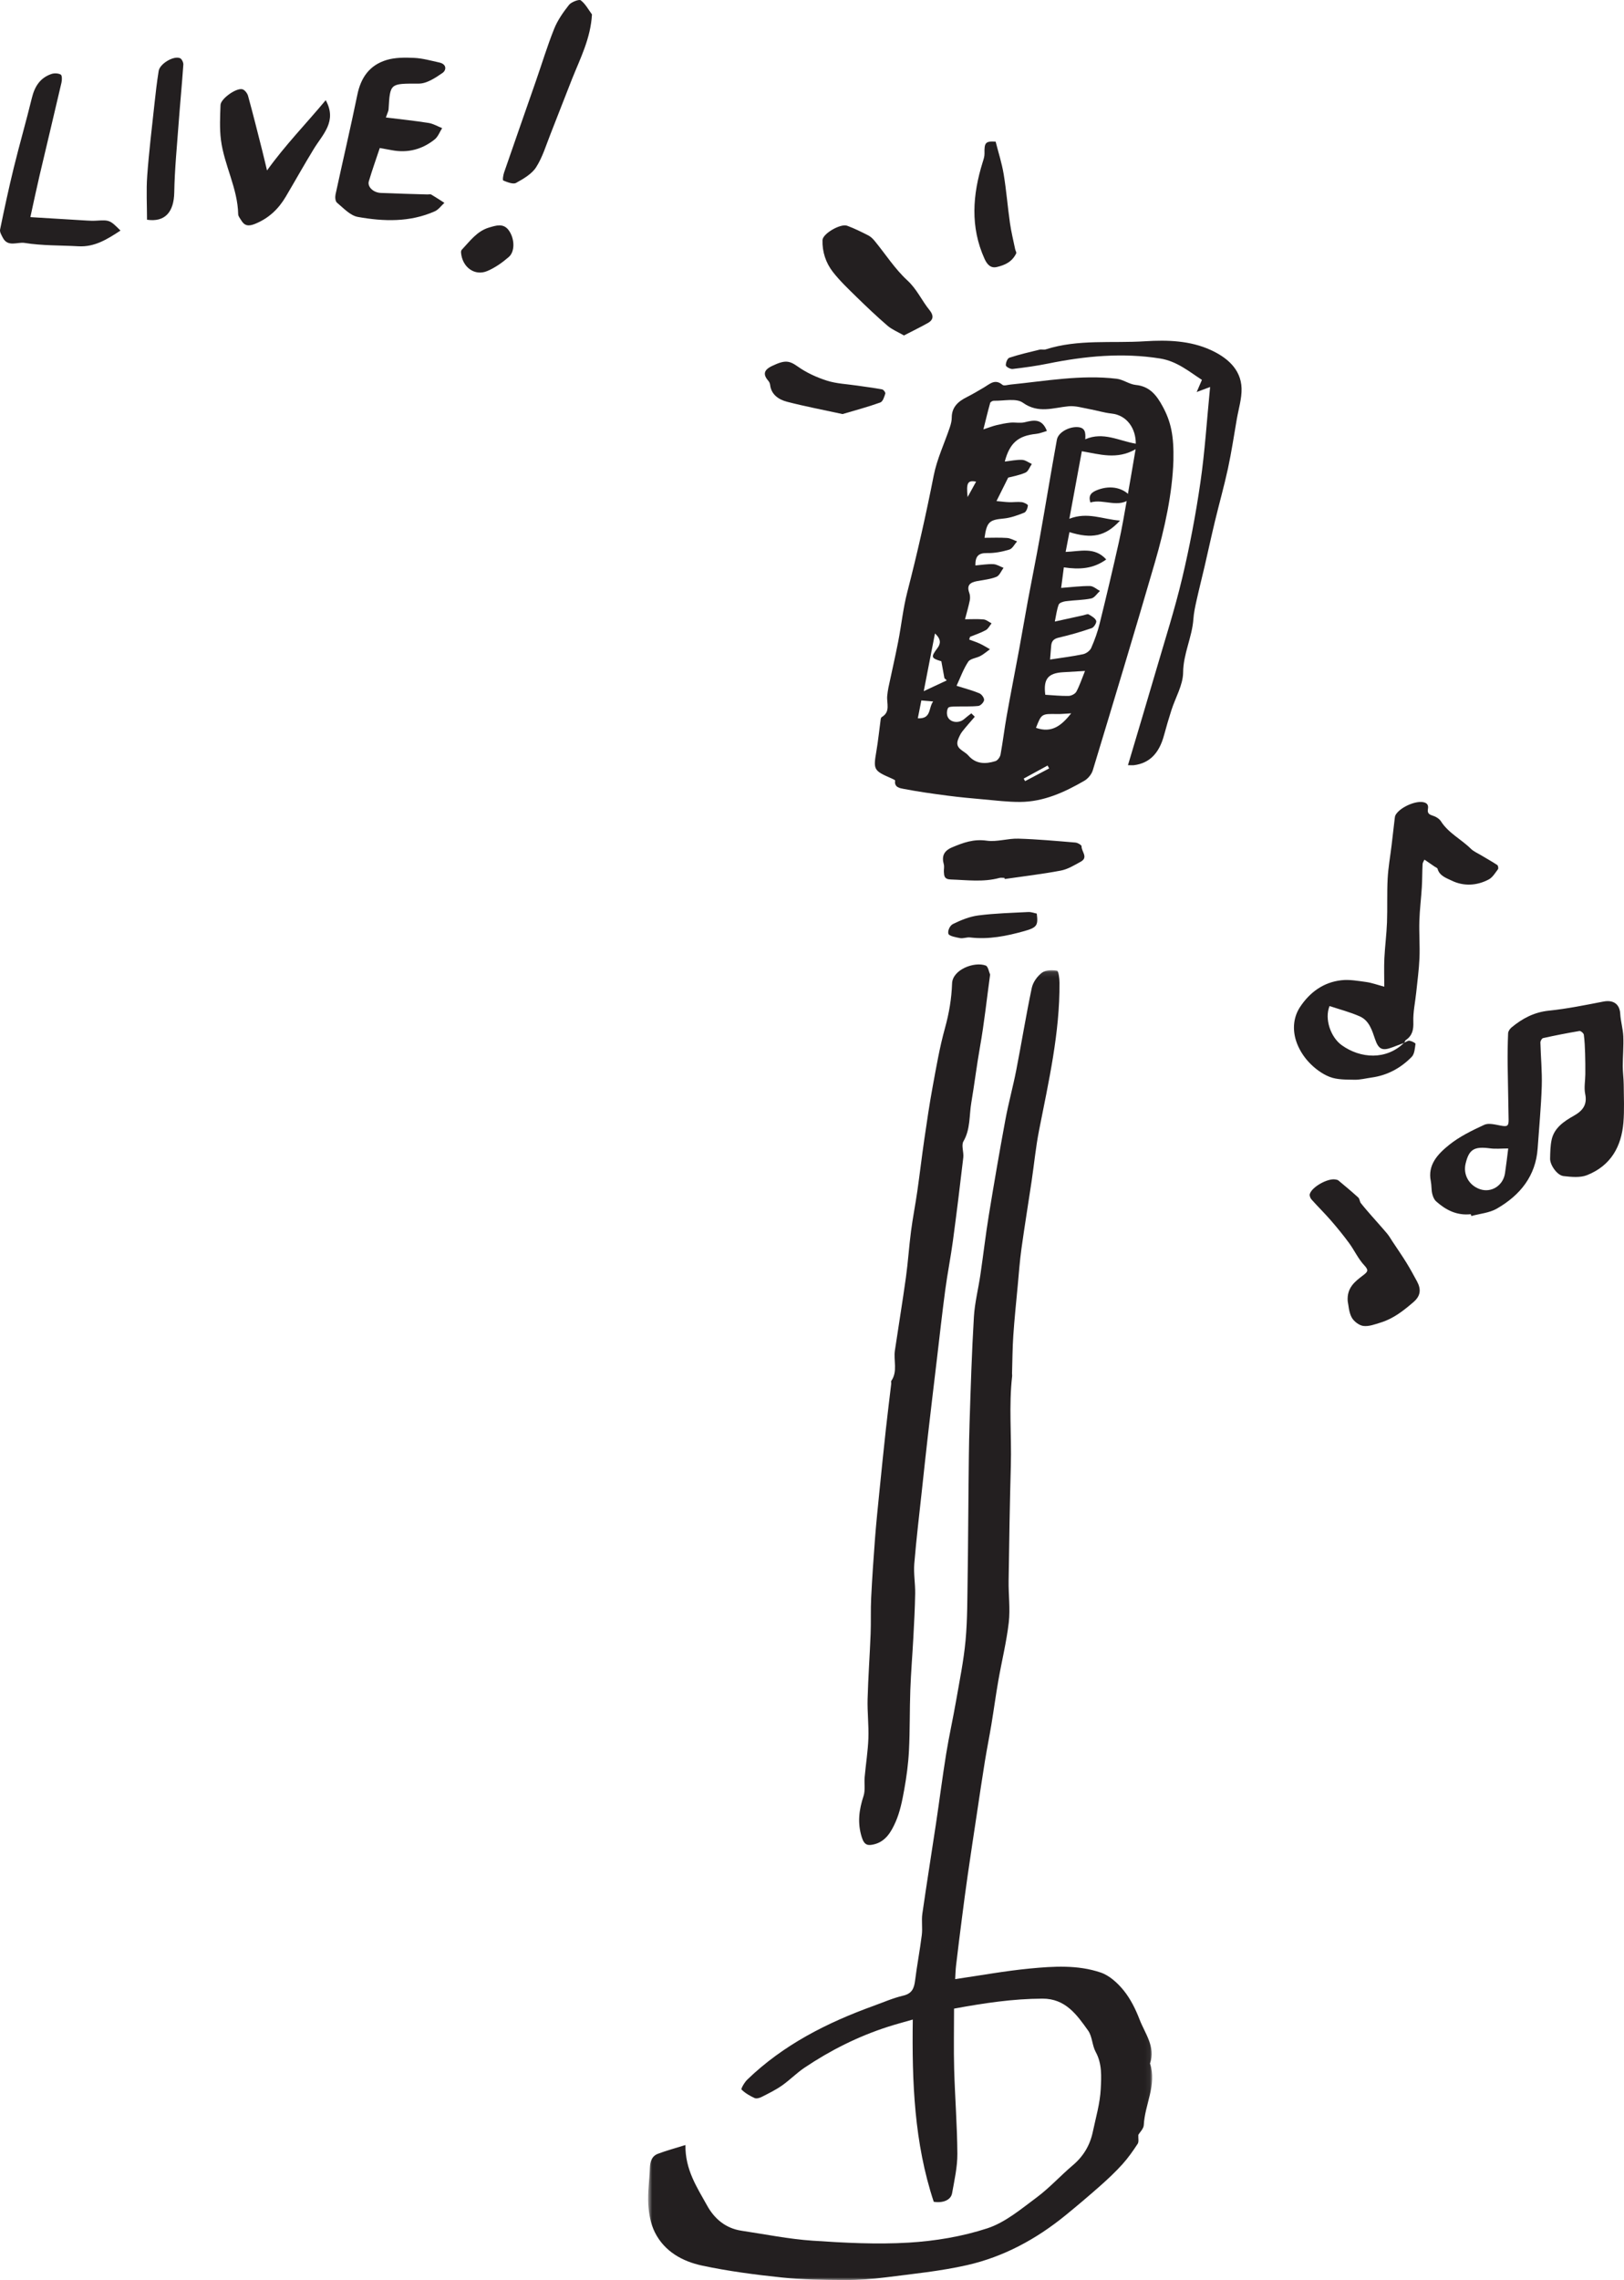 <svg xmlns="http://www.w3.org/2000/svg" xmlns:xlink="http://www.w3.org/1999/xlink" width="310" height="435" viewBox="0 0 310 435">
    <defs>
        <path id="rqqg926aba" d="M0.709 0.099L96.937 0.099 96.937 250 0.709 250z"/>
    </defs>
    <g fill="none" fill-rule="evenodd">
        <g>
            <g>
                <g>
                    <g transform="translate(-1126 -4213) translate(75 4213) translate(1051) translate(123 185)">
                        <mask id="7abjanp4ab" fill="#fff">
                            <use xlink:href="#rqqg926aba"/>
                        </mask>
                        <path fill="#231F20" d="M59.328 192.588c4.924-.715 9.55-1.568 14.213-2.015 4.538-.435 9.182-.735 13.574.76 1.675.57 3.247 2.012 4.398 3.439 1.297 1.61 2.268 3.571 3.016 5.521 1.03 2.684 3.085 5.18 1.996 8.393 1.339 4.084-1 7.804-1.192 11.743-.032.697-.746 1.361-1.042 1.866-.033.667.13 1.325-.122 1.709-.89 1.362-1.838 2.712-2.926 3.915-1.305 1.442-2.73 2.785-4.187 4.075-2.192 1.94-4.426 3.832-6.695 5.68-5.572 4.537-11.803 7.904-18.779 9.485-5.067 1.148-10.282 1.66-15.447 2.321-2.636.338-5.31.532-7.966.52-3.969-.02-7.959-.07-11.901-.485-5.103-.535-10.218-1.2-15.233-2.268-3.763-.801-7.209-2.694-9.039-6.366-.8-1.61-1.147-3.558-1.257-5.38-.135-2.242.231-4.512.305-6.772.04-1.244.318-2.353 1.541-2.816 1.616-.613 3.295-1.058 5.256-1.673-.067 4.735 2.226 8.095 4.141 11.557 1.404 2.54 3.562 4.346 6.562 4.794 4.515.674 9.016 1.59 13.557 1.9 6.11.413 12.276.736 18.376.369 5.049-.305 10.198-1.16 14.994-2.73 3.414-1.118 6.43-3.673 9.407-5.883 2.466-1.833 4.562-4.162 6.92-6.156 2.002-1.695 3.257-3.786 3.794-6.32.58-2.738 1.39-5.478 1.526-8.246.115-2.323.275-4.783-.965-7.045-.684-1.248-.645-2.947-1.444-4.07-2.153-3.022-4.322-6.112-8.716-6.097-5.638.02-11.157.853-16.878 1.904 0 3.906-.084 7.71.021 11.51.151 5.4.58 10.795.612 16.194.013 2.508-.563 5.035-1.008 7.528-.237 1.32-1.796 1.9-3.5 1.62-3.73-11.252-4.168-22.817-4.002-34.767-1.634.473-3.211.887-4.758 1.385-5.674 1.827-10.96 4.477-15.905 7.797-1.519 1.02-2.82 2.367-4.322 3.417-1.212.848-2.561 1.503-3.885 2.175-.39.2-.985.358-1.332.198-.9-.416-1.805-.931-2.492-1.623-.135-.137.569-1.374 1.097-1.882 6.888-6.651 15.2-10.853 24.075-14.067 1.89-.683 3.754-1.505 5.699-1.962 1.685-.395 2.078-1.405 2.265-2.899.363-2.899.92-5.774 1.28-8.673.167-1.33-.085-2.716.103-4.039.823-5.766 1.754-11.516 2.615-17.276.661-4.412 1.22-8.841 1.932-13.243.541-3.348 1.29-6.661 1.873-10.004.67-3.859 1.466-7.715 1.828-11.609.373-4.038.332-8.12.4-12.182.09-5.581.103-11.164.166-16.747.047-4.185.064-8.372.199-12.554.215-6.755.425-13.514.827-20.259.159-2.693.846-5.354 1.24-8.038.556-3.778.99-7.574 1.605-11.342.993-6.092 2.042-12.176 3.167-18.246.585-3.158 1.45-6.264 2.066-9.418 1.023-5.239 1.873-10.514 2.973-15.734.227-1.076 1.05-2.23 1.935-2.894.702-.528 1.956-.566 2.884-.387.297.056.465 1.495.47 2.303.072 9.59-2.077 18.867-3.908 28.195-.63 3.205-.939 6.472-1.42 9.707-.637 4.275-1.339 8.541-1.932 12.823-.326 2.348-.495 4.718-.715 7.08-.296 3.168-.627 6.335-.842 9.51-.161 2.397-.168 4.802-.24 7.205-.005.172.04.349.02.518-.653 5.66-.094 11.34-.25 17.008-.203 7.35-.318 14.702-.425 22.053-.039 2.654.33 5.341.028 7.957-.43 3.712-1.341 7.364-1.987 11.055-.489 2.793-.867 5.607-1.33 8.407-.395 2.372-.872 4.732-1.256 7.106-.512 3.147-.972 6.304-1.447 9.458-.612 4.055-1.232 8.111-1.817 12.171-.396 2.738-.753 5.482-1.106 8.225-.387 2.992-.76 5.987-1.113 8.985-.106.898-.122 1.805-.175 2.626" mask="url(#7abjanp4ab)"/>
                    </g>
                    <path fill="#231F20" d="M223.988 87.89c-.203 6.231-1.637 12.886-3.54 19.428-3.848 13.242-7.844 26.442-11.847 39.639-.234.774-.923 1.607-1.636 2.016-3.783 2.18-7.746 4.003-12.243 4.027-2.35.012-4.705-.287-7.053-.493-2.272-.2-4.545-.411-6.805-.707-2.802-.367-5.606-.757-8.377-1.292-.677-.13-1.832-.283-1.618-1.574.017-.103-.436-.313-.69-.424-3.416-1.48-3.487-1.665-2.899-5.133.35-2.042.554-4.111.834-6.165.02-.148.098-.342.21-.411 1.722-1.015.887-2.65 1.035-4.046.057-.517.115-1.038.223-1.545.62-2.94 1.299-5.868 1.874-8.815.612-3.134.931-6.336 1.73-9.42 1.906-7.376 3.579-14.792 5.05-22.263.62-3.144 2.047-6.134 3.079-9.203.196-.585.359-1.215.359-1.824.001-2.006 1.21-3.085 2.863-3.916 1.126-.565 2.209-1.216 3.297-1.853 1.104-.648 2.093-1.705 3.523-.49.28.236.993 0 1.502-.052 6.752-.674 13.476-1.92 20.299-1.11 1.244.15 2.4 1.055 3.639 1.178 2.687.263 3.994 2.004 5.113 4.054 1.62 2.962 2.184 5.666 2.078 10.394m-38.572 48.206l.658.65c-.8.934-1.626 1.844-2.383 2.808-.334.425-.569.94-.775 1.443-.762 1.855 1.081 2.176 1.9 3.12 1.464 1.694 3.297 1.689 5.2 1.095.424-.134.882-.771.969-1.24.452-2.446.738-4.922 1.176-7.37.751-4.214 1.586-8.413 2.363-12.621.585-3.162 1.114-6.333 1.701-9.493.737-3.96 1.545-7.907 2.252-11.87 1.11-6.233 2.134-12.482 3.264-18.712.255-1.409 2.23-2.453 3.82-2.422 1.593.031 1.693 1.018 1.597 2.326 3.442-1.5 6.477.317 9.647.841.02-2.831-1.628-5.427-4.628-5.75-1.435-.155-2.834-.6-4.26-.857-1.303-.236-2.645-.653-3.927-.534-2.959.274-5.758 1.446-8.743-.68-1.275-.909-3.66-.323-5.54-.37-.239-.007-.643.224-.698.42-.434 1.534-.801 3.085-1.292 5.038 1.103-.36 1.776-.629 2.475-.796.881-.21 1.777-.4 2.677-.486.91-.085 1.88.141 2.742-.075 1.73-.432 3.295-.75 4.225 1.663-.694.193-1.352.481-2.034.552-3.441.351-5.058 1.716-6.007 5.283 1.139-.128 2.23-.368 3.308-.324.63.026 1.239.509 1.857.785-.399.57-.675 1.416-1.222 1.652-1.234.533-2.601.764-3.291.949-.832 1.668-1.487 2.985-2.235 4.483.836.075 1.62.18 2.406.206.807.028 1.625-.1 2.42-.008.435.05 1.195.452 1.177.632-.05.494-.324 1.226-.708 1.38-1.268.502-2.605.996-3.948 1.119-2.683.244-3.2.625-3.627 3.674 1.446 0 2.877-.07 4.295.03.65.047 1.28.425 1.918.653-.486.54-.877 1.383-1.474 1.563-1.362.412-2.832.699-4.249.666-1.693-.038-2.266.663-2.233 2.363 1.162-.098 2.3-.298 3.426-.248.658.029 1.298.456 1.945.705-.442.59-.765 1.473-1.355 1.712-1.152.465-2.451.586-3.695.818-1.274.24-2.032.747-1.499 2.203.167.449.2 1.005.107 1.477-.23 1.148-.567 2.278-.91 3.6 1.266 0 2.42-.08 3.552.035.526.054 1.013.484 1.517.744-.362.444-.637 1.038-1.104 1.297-.95.522-2.002.862-3.014 1.278l-.15.52c.683.257 1.384.475 2.043.783.662.307 1.28.703 1.917 1.062-.6.432-1.165.926-1.81 1.278-.767.42-1.938.498-2.339 1.105-.938 1.42-1.52 3.069-2.228 4.59 1.77.562 3.108.903 4.36 1.434.433.184.931.873.895 1.285-.04.423-.669 1.082-1.094 1.126-1.474.153-2.972.066-4.459.112-.464.013-1.182.02-1.324.278-.24.434-.28 1.123-.106 1.597.442 1.197 2.18 1.411 3.206.495.428-.38.897-.716 1.346-1.072m15.936-17.511c2-.44 3.729-.822 5.458-1.2.34-.074.775-.291 1.005-.162.553.31 1.24.704 1.432 1.222.124.338-.423 1.248-.85 1.393-2.062.71-4.17 1.324-6.298 1.812-.983.226-1.382.69-1.447 1.593-.061.84-.136 1.679-.211 2.587 2.222-.342 4.28-.589 6.3-1.016.59-.126 1.316-.656 1.551-1.187.665-1.5 1.224-3.07 1.618-4.661 1.274-5.147 2.496-10.308 3.654-15.481.618-2.76 1.082-5.552 1.58-8.334.543-3.03 1.046-6.066 1.626-9.447-3.556 2.06-6.91.952-10.264.387l-2.38 12.884c3.477-1.358 6.313.095 9.667.35-2.782 3.03-5.386 3.518-9.65 2.199-.241 1.249-.48 2.492-.729 3.774 2.744-.092 5.525-1.036 7.748 1.44-2.488 1.817-5.155 1.945-8.09 1.506l-.514 3.925c2.037-.152 3.772-.382 5.503-.362.638.008 1.269.607 1.902.935-.547.499-1.026 1.306-1.653 1.435-1.575.329-3.22.313-4.826.52-.5.064-1.255.298-1.388.644-.376.97-.49 2.039-.744 3.244m5.76 9.424l-4.167.244c-2.9.168-3.808 1.294-3.414 4.302 1.477.087 2.969.25 4.455.218.513-.011 1.25-.391 1.476-.813.63-1.174 1.046-2.459 1.65-3.951m-30.783 3.857l4.4-2.055-.452-.423-.59-3.23c-1.983-.591-2.024-.798-.739-2.516.595-.795.763-1.658-.476-2.784-.728 3.735-1.387 7.118-2.143 11.008m21.424 6.995c3.045 1.074 4.88-.454 6.726-2.765-1.083.057-1.865.147-2.646.134-3.025-.054-3.025-.066-4.08 2.632m-22.555-1.819c2.623.134 1.989-1.938 2.927-3.214l-2.255-.195-.672 3.41m11.129-45.159c-1.622-.293-1.908.225-1.623 2.946l1.623-2.946m13.943 54.718c-.102-.182-.203-.363-.303-.547l-4.562 2.488.27.486 4.595-2.427M189 185.931c-.655 4.795-1.13 9.292-1.92 13.732-.635 3.563-1.067 7.153-1.67 10.71-.416 2.446-.15 5.053-1.503 7.382-.444.764.092 2.058-.028 3.085-.619 5.31-1.27 10.62-1.983 15.919-.418 3.11-1.039 6.192-1.454 9.302-.585 4.372-1.068 8.757-1.588 13.14-.582 4.89-1.167 9.784-1.729 14.677-.389 3.37-.747 6.743-1.11 10.115-.514 4.78-1.094 9.555-1.49 14.347-.153 1.87.2 3.778.17 5.667-.043 2.796-.2 5.592-.347 8.386-.177 3.345-.459 6.685-.58 10.031-.14 3.852-.062 7.71-.258 11.557-.127 2.508-.465 5.022-.912 7.495-.378 2.09-.804 4.238-1.655 6.156-.805 1.813-1.875 3.705-4.087 4.237-1.095.263-1.84.263-2.337-1.3-.888-2.781-.542-5.29.325-7.937.356-1.093.102-2.38.207-3.57.22-2.472.622-4.933.713-7.407.09-2.496-.217-5.006-.15-7.505.111-4.132.412-8.258.576-12.388.09-2.3-.011-4.607.104-6.905.191-3.828.452-7.653.745-11.473.226-2.93.533-5.853.825-8.777.397-3.957.799-7.913 1.23-11.865.32-2.927.69-5.848 1.034-8.773.021-.17-.075-.395.005-.508 1.264-1.817.405-3.884.692-5.812.692-4.649 1.458-9.284 2.103-13.937.405-2.924.593-5.878.974-8.805.332-2.548.831-5.073 1.198-7.617.476-3.32.863-6.654 1.346-9.972.488-3.345.977-6.692 1.59-10.015.689-3.736 1.33-7.499 2.345-11.15.782-2.817 1.262-5.624 1.358-8.524.086-2.648 4.234-4.217 6.415-3.422.475.173.63 1.253.846 1.724" transform="translate(-1126 -4213) translate(75 4213) translate(1051)"/>
                    <path fill="#231F20" d="M215.313 145.987c1.829-6.155 3.611-12.072 5.342-18.004 1.718-5.887 3.596-11.74 5.012-17.701 1.43-6.013 2.583-12.11 3.472-18.227.862-5.934 1.235-11.939 1.854-18.223l-2.562.962c.415-.962.652-1.508 1-2.317-2.403-1.553-4.765-3.567-7.985-4.08-7.202-1.145-14.312-.471-21.398.97-2.229.452-4.49.764-6.75 1.027-.425.049-1.273-.41-1.295-.686-.038-.484.297-1.337.67-1.459 1.885-.62 3.828-1.066 5.76-1.539.383-.093.835.06 1.203-.057 6.193-1.977 12.603-1.137 18.92-1.544 4.357-.282 8.661-.112 12.551 1.664 2.958 1.352 5.783 3.566 5.89 7.319.056 1.947-.57 3.916-.91 5.872-.543 3.135-1.012 6.287-1.682 9.396-.731 3.384-1.68 6.723-2.49 10.092-.687 2.853-1.304 5.722-1.967 8.582-.509 2.195-1.068 4.38-1.557 6.58-.257 1.152-.509 2.32-.59 3.494-.237 3.461-1.928 6.593-1.958 10.178-.02 2.406-1.466 4.793-2.235 7.2-.51 1.596-.985 3.204-1.42 4.82-.926 3.429-2.778 5.3-5.703 5.677-.275.036-.559.004-1.172.004M280.751 231.651c-2.663.296-4.772-.8-6.612-2.447-.4-.356-.634-.963-.753-1.493-.175-.767-.104-1.582-.263-2.353-.644-3.127 1.354-5.203 3.49-6.922 1.97-1.588 4.37-2.757 6.72-3.84.817-.376 2.075-.042 3.093.15 1.258.239 1.562.134 1.549-1.094-.04-3.482-.145-6.962-.185-10.444-.022-2.026.002-4.053.09-6.077.016-.386.34-.853.667-1.122 2.046-1.685 4.265-2.894 7.108-3.188 3.496-.362 6.96-1.066 10.414-1.737 1.896-.368 3.11.486 3.21 2.318.078 1.448.527 2.88.587 4.326.079 1.89-.1 3.787-.102 5.682-.002 1.162.17 2.324.18 3.488.021 2.439.144 4.891-.06 7.315-.382 4.477-2.356 8.165-6.934 9.987-1.305.522-3.017.35-4.5.178-1.22-.14-2.587-2.121-2.558-3.333.027-1.211.043-2.446.3-3.623.49-2.23 2.332-3.483 4.237-4.553 1.744-.982 2.584-2.152 2.16-4.171-.25-1.2.021-2.496.028-3.747.008-1.318.003-2.637-.04-3.956-.039-1.2-.088-2.405-.247-3.593-.038-.276-.588-.741-.825-.702-2.33.39-4.65.849-6.954 1.356-.234.051-.516.553-.509.84.067 2.775.347 5.555.26 8.325-.127 3.961-.511 7.917-.784 11.875-.359 5.201-3.282 8.915-7.822 11.513-1.395.799-3.211.945-4.836 1.391-.035-.116-.073-.232-.109-.349m7.15-12.537c-1.315 0-2.41.118-3.465-.023-3.032-.401-4.015.168-4.67 2.906-.504 2.106.638 4.153 2.726 4.881 2.166.756 4.437-.668 4.794-3.04.245-1.626.427-3.263.615-4.724M268.037 198.931c.346-.135.717-.42 1.034-.371.419.065 1.15.44 1.128.594-.122.858-.179 1.926-.724 2.483-2.082 2.127-4.633 3.528-7.665 3.945-1.082.15-2.169.44-3.248.417-1.594-.034-3.304.016-4.738-.54-1.497-.58-2.914-1.661-4.012-2.841-1.062-1.142-1.954-2.603-2.418-4.076-.685-2.178-.512-4.503.798-6.463 1.848-2.768 4.442-4.683 7.862-5.062 1.546-.171 3.165.12 4.731.337 1.064.147 2.095.53 3.456.892 0-1.92-.067-3.669.018-5.41.11-2.28.412-4.551.5-6.83.103-2.788-.02-5.583.126-8.366.111-2.123.495-4.235.75-6.352.204-1.696.392-3.393.594-5.09.03-.234.05-.49.16-.692.753-1.384 3.554-2.68 5.127-2.487.855.105 1.198.532 1.063 1.287-.137.775.133 1.066.884 1.298.596.184 1.274.583 1.592 1.085 1.432 2.256 3.87 3.417 5.699 5.23.53.525 1.282.838 1.94 1.234 1.038.625 2.1 1.21 3.11 1.876.167.111.262.647.142.806-.53.7-1.026 1.563-1.761 1.953-2.287 1.213-4.815 1.33-7.097.212-.935-.457-2.312-.885-2.673-2.243-.048-.18-.374-.289-.575-.428-.574-.397-1.15-.793-1.924-1.324-.084.19-.338.519-.36.862-.083 1.462-.057 2.928-.147 4.389-.13 2.15-.406 4.293-.471 6.442-.073 2.348.118 4.705.023 7.052-.092 2.218-.4 4.427-.627 6.639-.193 1.857-.614 3.718-.547 5.564.056 1.497-.182 2.63-1.45 3.492-.143.097-.184.34-.274.512-.763.284-1.525.569-2.285.858-1.937.734-2.64.364-3.29-1.538-.581-1.703-1.117-3.571-2.94-4.374-1.85-.813-3.839-1.325-5.753-1.965-1 2.44.199 5.945 2.325 7.47 3.592 2.577 8.523 2.877 11.917-.477M257.258 248.24c-.188-2.592 1.428-3.773 2.943-4.928.876-.67 1.113-.952.224-1.904-1.172-1.252-1.887-2.864-2.905-4.252-1.097-1.493-2.275-2.936-3.498-4.343-1.177-1.356-2.474-2.622-3.67-3.966-.233-.261-.417-.735-.33-1.039.385-1.351 3.396-3.03 4.87-2.784.205.035.448.072.592.192 1.28 1.068 2.564 2.134 3.791 3.254.275.252.257.767.498 1.075.682.87 1.423 1.704 2.151 2.542.946 1.087 1.924 2.15 2.847 3.253.401.475.705 1.022 1.046 1.538.89 1.342 1.808 2.668 2.654 4.034.718 1.163 1.368 2.36 2.017 3.56.783 1.453.749 2.724-.67 3.944-1.882 1.617-3.795 3.148-6.257 3.907-1.084.334-2.27.792-3.326.65-.836-.112-1.85-.917-2.237-1.661-.543-1.046-.578-2.321-.74-3.072M73.657 22.413c2.917.361 5.544.63 8.143 1.042.9.143 1.734.65 2.598.99-.468.732-.777 1.64-1.433 2.163-2.347 1.87-5.085 2.632-8.168 2.046-.696-.132-1.397-.252-2.302-.416-.714 2.144-1.462 4.23-2.089 6.35-.31 1.051.846 2.158 2.29 2.223 2.97.13 5.944.197 8.916.288.24.007.535-.083.707.018.854.5 1.674 1.051 2.508 1.584-.608.55-1.119 1.3-1.843 1.62-4.728 2.095-9.737 1.953-14.674 1.066-1.468-.265-2.744-1.69-3.983-2.717-.336-.279-.384-1.078-.275-1.585 1.369-6.348 2.858-12.674 4.166-19.032.653-3.18 2.268-5.603 5.561-6.603 1.645-.499 3.53-.49 5.29-.406 1.61.077 3.203.534 4.79.88 1.44.314 1.37 1.47.6 2-1.335.922-2.983 2.024-4.502 2.026-5.496.01-5.493-.151-5.786 4.93-.02.319-.204.628-.514 1.533M50.97 32.522c3.482-4.85 7.484-8.942 11.205-13.408 2.225 4.025-.57 6.507-2.27 9.287-1.846 3.013-3.56 6.095-5.36 9.132-1.35 2.279-3.173 4.087-5.863 5.18-1.25.507-2.006.375-2.627-.662-.23-.384-.583-.787-.59-1.185-.091-4.923-2.676-9.365-3.29-14.167-.28-2.2-.16-4.451-.081-6.675.04-1.161 2.935-3.26 4.14-3.002.465.1.979.77 1.114 1.264.953 3.457 1.82 6.934 2.7 10.409.324 1.272.615 2.55.922 3.827M5.795 41.425c3.922.24 7.348.452 10.772.654.573.033 1.15.06 1.721.026 2.62-.157 2.681-.143 4.712 1.884-2.486 1.625-4.902 3.175-8.036 2.997-3.431-.194-6.905-.095-10.274-.642-1.34-.217-3.185.86-4.143-.977-.256-.494-.629-1.104-.531-1.577.813-3.95 1.658-7.896 2.618-11.814 1.09-4.445 2.368-8.846 3.45-13.293.529-2.167 1.561-3.825 3.728-4.567.54-.184 1.314-.152 1.787.115.261.148.252 1.028.137 1.525-1.377 5.94-2.81 11.867-4.202 17.804-.604 2.583-1.146 5.18-1.739 7.865M191.744 167.489c-.328 0-.68-.07-.98.011-3.072.833-6.18.397-9.289.293-1.244-.04-1.258-.712-1.3-1.458-.03-.48.11-.986-.018-1.44-.412-1.467-.055-2.542 1.588-3.234 2.1-.88 4.087-1.632 6.607-1.27 1.93.276 4.016-.446 6.02-.388 3.641.107 7.278.44 10.91.744.434.036 1.19.484 1.177.714-.054.983 1.35 2.106-.163 2.94-1.208.663-2.459 1.44-3.804 1.695-3.537.673-7.136 1.09-10.71 1.609l-.038-.216M172.553 64c-1.183-.685-2.289-1.125-3.143-1.86-2.06-1.774-4.033-3.65-5.978-5.551-1.542-1.51-3.125-3.012-4.447-4.708-1.347-1.73-2.045-3.839-1.98-6.068.034-1.237 3.46-3.21 4.711-2.743 1.39.517 2.732 1.181 4.056 1.857.468.24.878.659 1.22 1.076 2.06 2.514 3.847 5.322 6.211 7.494 1.837 1.685 2.754 3.864 4.248 5.692.752.922.803 1.79-.298 2.414-1.445.82-2.946 1.54-4.6 2.397M113 2.752c-.26 4.598-2.239 8.392-3.795 12.292-1.398 3.504-2.728 7.03-4.122 10.534-.852 2.14-1.51 4.398-2.748 6.335-.81 1.27-2.406 2.201-3.84 2.99-.544.296-1.663-.15-2.42-.461-.17-.07-.022-1.035.151-1.538 2.004-5.817 4.046-11.622 6.067-17.435 1.159-3.33 2.179-6.708 3.494-9.985.654-1.625 1.717-3.147 2.832-4.557.434-.546 1.925-1.107 2.233-.872.905.685 1.458 1.77 2.148 2.697M28.063 41.921c0-2.787-.163-5.588.036-8.356.329-4.536.879-9.051 1.366-13.571.232-2.159.479-4.32.823-6.46.221-1.39 2.905-2.968 4.098-2.424.31.141.64.812.612 1.21-.258 3.734-.623 7.46-.898 11.192-.326 4.398-.757 8.797-.837 13.204-.068 3.771-1.794 5.71-5.2 5.205M190.054 27.021c.52 2.054 1.184 4.096 1.534 6.208.513 3.085.757 6.23 1.2 9.331.24 1.68.652 3.326.992 4.985.057.272.283.623.203.787-.803 1.67-2.2 2.252-3.68 2.607-1.136.274-1.843-.393-2.37-1.56-2.75-6.079-2.286-12.225-.356-18.422.166-.535.365-1.11.35-1.658-.052-2.096.19-2.393 2.127-2.278M160.83 79c-3.75-.817-7.206-1.472-10.584-2.346-1.71-.442-3.039-1.457-3.237-3.2-.03-.255-.132-.537-.305-.74-1.019-1.183-1.04-2.071.656-2.884 2.498-1.199 3.302-1.048 4.96.125 1.619 1.145 3.572 2.046 5.541 2.672 1.813.578 3.84.653 5.773.941 1.587.237 3.184.427 4.756.724.272.051.672.594.602.808-.2.611-.45 1.507-.969 1.694-2.366.853-4.83 1.503-7.193 2.206M88.004 48.201c-.003.01-.034-.36.137-.542 1.56-1.648 2.911-3.581 5.252-4.26 1.27-.367 2.658-.858 3.676.483 1.174 1.546 1.285 4.074.06 5.14-1.231 1.071-2.632 2.063-4.13 2.691-2.348.99-4.75-.677-4.995-3.512M197.905 174.299c.272 2.226.101 2.653-2.44 3.359-3.3.916-6.692 1.619-10.292 1.193-.607-.072-1.301.23-1.887.128-.822-.145-2.092-.397-2.24-.803-.195-.548.25-1.583.854-1.881 1.482-.73 3.154-1.423 4.854-1.643 3.142-.407 6.357-.485 9.547-.65.538-.028 1.096.198 1.604.297" transform="translate(-1126 -4213) translate(75 4213) translate(1051)"/>
                    <path fill="#231F20" d="M216 94.957c-2.428 2.187-5.29.13-7.851.911-.5-1.474.336-2.013 1.395-2.413 2.519-.952 5.04-.39 6.456 1.502" transform="translate(-1126 -4213) translate(75 4213) translate(1051)"/>
                </g>
            </g>
        </g>
    </g>
</svg>
